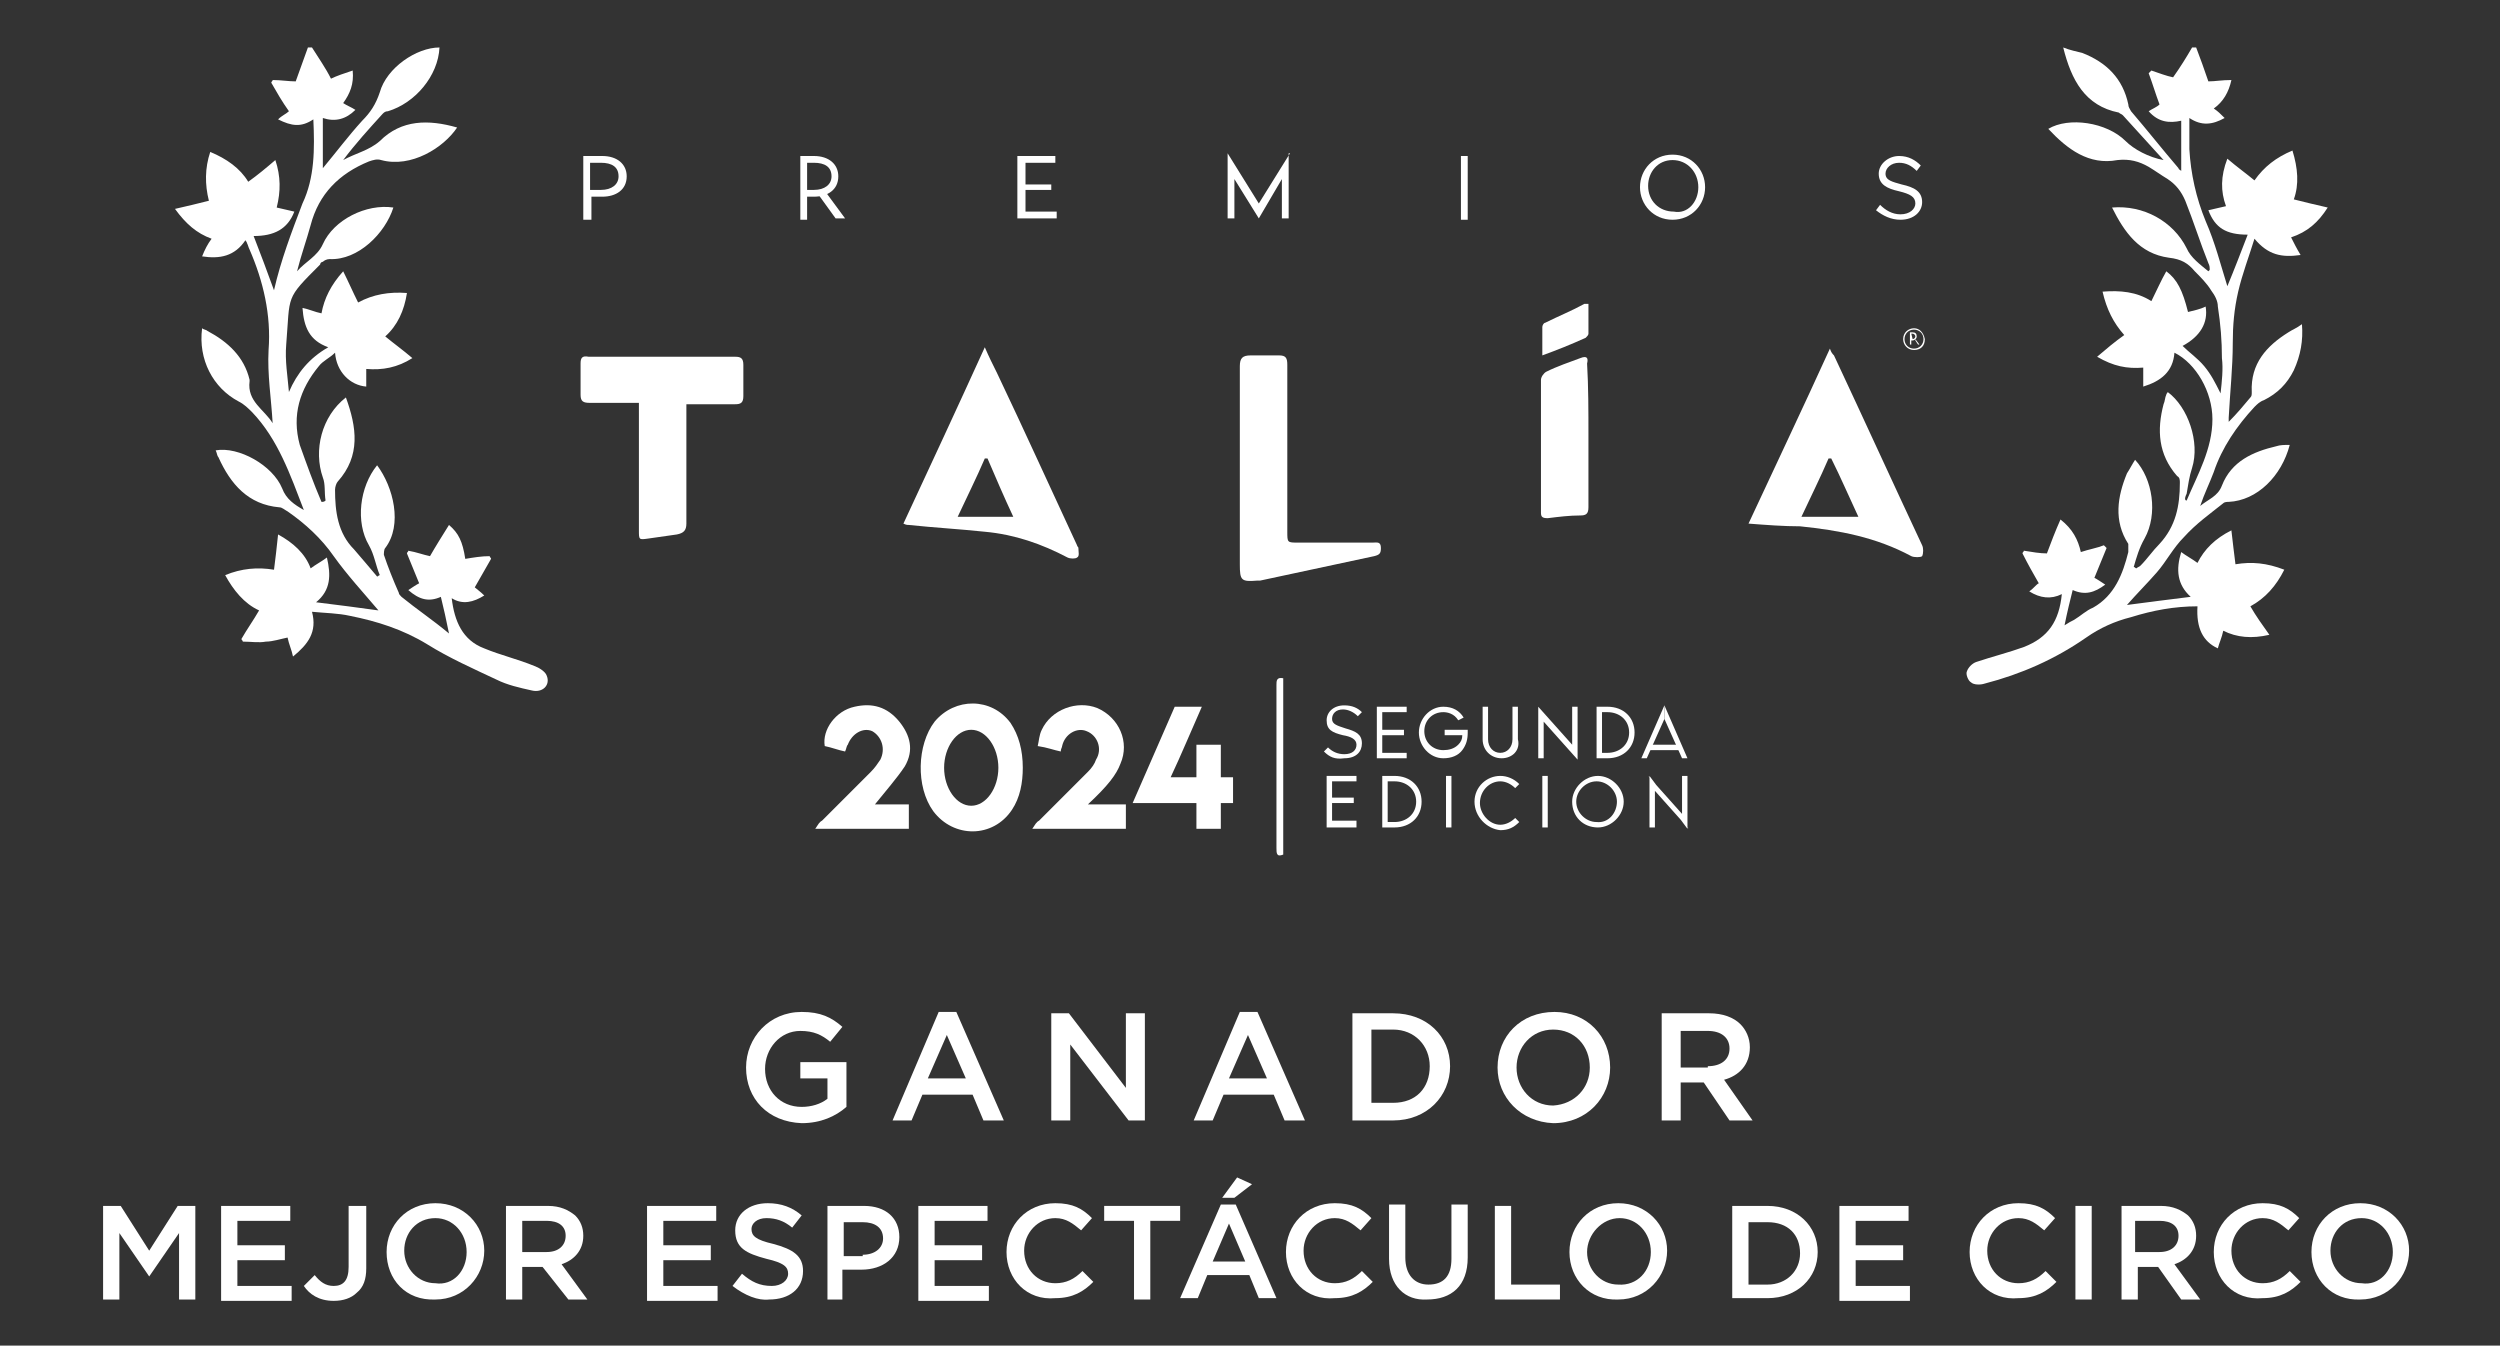 <?xml version="1.0" encoding="UTF-8"?>
<!-- Generator: Adobe Illustrator 27.0.0, SVG Export Plug-In . SVG Version: 6.00 Build 0)  -->
<svg xmlns="http://www.w3.org/2000/svg" xmlns:xlink="http://www.w3.org/1999/xlink" version="1.1" id="Capa_1" x="0px" y="0px" viewBox="0 0 184.3 99.2" style="enable-background:new 0 0 184.3 99.2;" xml:space="preserve">
<rect x="0" y="0" width="184.3" height="99.2" fill="#333333" stroke="none"/>
<style type="text/css">
	.st0{fill:#FFFFFF;}
</style>
<g>
	<path class="st0" d="M161.2,36.9c0.8-1.9,1.9-3.8,1.9-6c0-2-1.2-4.1-2.8-4.9c-0.1,1.4-1,2.1-2.3,2.5c0-0.5,0-0.9,0-1.4   c-1.2,0.1-2.2-0.1-3.4-0.8c0.7-0.6,1.3-1.1,2-1.6c-0.8-0.9-1.3-1.9-1.6-3.2c1.3-0.1,2.5,0,3.6,0.7c0.4-0.8,0.7-1.5,1.1-2.2   c0.8,0.6,1.2,1.4,1.6,3c0.4-0.1,0.9-0.2,1.3-0.4c0.2,1.2-0.4,2.2-1.7,2.9c0.5,0.5,1.1,0.9,1.6,1.5c0.5,0.6,0.8,1.2,1.2,2   c0.1-0.9,0.2-1.8,0.1-2.6c0-1.3-0.1-2.5-0.3-3.8c0-0.4-0.2-0.8-0.5-1.2c-0.3-0.5-0.8-1-1.2-1.4c-0.5-0.6-1-0.9-1.9-1   c-2.2-0.3-3.3-1.9-4.2-3.7c2.3-0.2,4.5,1,5.5,3c0.3,0.7,1,1.2,1.6,1.7c0,0,0.1-0.1,0.1-0.1c0-0.2,0-0.3-0.1-0.5   c-0.6-1.5-1.1-3.1-1.7-4.6c-0.3-0.7-0.7-1.2-1.3-1.6c-0.5-0.3-0.9-0.6-1.4-0.9c-0.7-0.4-1.4-0.6-2.3-0.5c-2.1,0.4-3.7-0.8-5.1-2.3   c1.5-0.9,4.3-0.5,5.7,0.9c0.6,0.6,1.7,1.2,2.8,1.4c-1-1.1-2-2.2-3-3.3c-0.1-0.1-0.2-0.1-0.3-0.2c-2.5-0.5-3.5-2.4-4.1-4.8   c0.5,0.2,1,0.3,1.4,0.4c1.8,0.7,3,1.9,3.4,3.8c0,0.2,0.1,0.3,0.2,0.5c1.2,1.4,2.3,2.8,3.5,4.2c0,0.1,0.1,0.1,0.2,0.2   c0-1.3,0-2.5,0-3.7c-0.9,0.2-1.7,0.1-2.4-0.7c0.3-0.2,0.6-0.3,0.8-0.5c-0.3-0.8-0.5-1.5-0.8-2.3c0.1-0.1,0.1-0.1,0.2-0.2   c0.6,0.2,1.1,0.4,1.6,0.5c0.5-0.7,1-1.5,1.4-2.2c0.1,0,0.2,0,0.3,0c0.3,0.8,0.6,1.6,0.9,2.5c0.5,0,1-0.1,1.7-0.1   c-0.2,0.9-0.6,1.6-1.3,2.1c0.3,0.2,0.5,0.4,0.8,0.7c-0.9,0.5-1.7,0.6-2.6,0c0,0.8,0,1.6,0,2.3c0.1,1.8,0.5,3.6,1.2,5.3   c0.7,1.6,1.1,3.2,1.6,4.8c0.5-1.2,1-2.5,1.5-3.8c-1.6,0-2.4-0.5-2.9-1.8c0.4-0.1,0.9-0.2,1.3-0.3c-0.4-1.1-0.4-2.2,0.1-3.5   c0.7,0.6,1.4,1.1,2,1.6c0.7-1,1.6-1.7,2.8-2.2c0.4,1.3,0.5,2.5,0.1,3.6c0.8,0.2,1.6,0.4,2.5,0.6c-0.7,1.1-1.5,1.8-2.7,2.2   c0.2,0.4,0.4,0.8,0.7,1.3c-1.4,0.2-2.4,0-3.4-1.2c-0.4,1.3-0.9,2.6-1.2,3.9c-0.3,1.3-0.4,2.5-0.4,3.8c0,1.8-0.2,3.6-0.3,5.5   c0,0.1,0,0.2,0,0.3c0.6-0.6,1.1-1.2,1.6-1.8c0.1-0.1,0.1-0.2,0.1-0.4c-0.1-2.1,1.1-3.4,2.7-4.4c0.3-0.2,0.6-0.3,1-0.6   c0.1,1.2-0.1,2.3-0.6,3.4c-0.5,1-1.2,1.7-2.2,2.2c-0.3,0.1-0.5,0.3-0.7,0.5c-1.3,1.4-2.4,3-3,4.8c-0.3,0.8-0.7,1.6-1,2.5   c0.6-0.5,1.3-0.7,1.6-1.5c0.7-1.8,2.3-2.5,4-2.9c0.3-0.1,0.6-0.1,1-0.1c-0.6,2.3-2.4,4.1-4.5,4.2c-0.1,0-0.3,0-0.4,0.1   c-1,0.8-2,1.5-2.9,2.5c-0.8,0.8-1.3,1.8-2,2.6c-0.7,0.8-1.5,1.6-2.2,2.4c1.5-0.2,3.1-0.4,4.7-0.6c-1-0.9-1.1-2-0.7-3.3   c0.4,0.3,0.8,0.5,1.2,0.8c0.5-1,1.3-1.8,2.5-2.4c0.1,0.9,0.2,1.7,0.3,2.5c1.2-0.2,2.3-0.1,3.6,0.4c-0.6,1.2-1.4,2.1-2.5,2.7   c0.4,0.7,0.9,1.4,1.4,2.1c-1.3,0.3-2.4,0.2-3.4-0.3c-0.1,0.5-0.3,0.9-0.4,1.3c-1.1-0.5-1.6-1.5-1.5-3.1c-1.7,0-3.3,0.3-4.9,0.8   c-1.2,0.3-2.3,0.8-3.3,1.5c-2.3,1.6-4.8,2.7-7.5,3.4c-0.3,0.1-0.8,0.1-1-0.1c-0.2-0.1-0.4-0.6-0.3-0.8c0.1-0.3,0.4-0.6,0.7-0.7   c1.2-0.4,2.4-0.7,3.5-1.1c1.8-0.7,2.6-1.9,2.8-3.9c-0.8,0.4-1.6,0.3-2.4-0.2c0.3-0.2,0.5-0.5,0.7-0.6c-0.4-0.7-0.8-1.4-1.2-2.2   c0-0.1,0.1-0.1,0.1-0.2c0.6,0.1,1.2,0.2,1.7,0.2c0.3-0.8,0.6-1.6,1-2.5c0.9,0.7,1.3,1.5,1.5,2.4c0.6-0.2,1.2-0.3,1.7-0.5   c0.1,0.1,0.1,0.1,0.2,0.2c-0.3,0.7-0.6,1.5-0.9,2.2c0.2,0.1,0.5,0.3,0.8,0.5c-0.8,0.6-1.5,0.8-2.4,0.4c-0.2,0.8-0.4,1.6-0.6,2.6   c0.3-0.2,0.5-0.3,0.7-0.4c0.5-0.3,0.9-0.7,1.4-0.9c1.6-0.9,2.2-2.5,2.6-4.1c0-0.2,0-0.4,0-0.6c-1.1-1.7-0.8-3.5-0.1-5.2   c0.2-0.3,0.4-0.7,0.6-1c1.3,1.4,1.7,4,0.7,5.8c-0.4,0.7-0.6,1.4-0.8,2.1c0.1,0,0.1,0.1,0.2,0.1c0.1-0.1,0.2-0.1,0.3-0.2   c0.5-0.5,0.9-1.1,1.4-1.6c1.2-1.3,1.5-2.8,1.5-4.5c0-0.2,0-0.4-0.2-0.5c-1.4-1.6-1.5-3.4-1-5.3c0.1-0.2,0.1-0.5,0.2-0.7   c0-0.1,0.1-0.1,0.1-0.2c1.5,1.1,2.4,3.7,1.8,5.6c-0.2,0.6-0.3,1.3-0.4,1.9C161,36.8,161.1,36.9,161.2,36.9z"></path>
	<path class="st0" d="M23.1,8.8c-0.9,0.6-1.6,0.5-2.6,0c0.3-0.3,0.6-0.4,0.8-0.6c-0.5-0.7-0.9-1.4-1.3-2.1c0-0.1,0.1-0.1,0.1-0.2   c0.6,0,1.2,0.1,1.7,0.1c0.3-0.8,0.6-1.7,0.9-2.5c0.1,0,0.2,0,0.3,0C23.5,4.3,24,5,24.4,5.8c0.4-0.2,1-0.4,1.6-0.6   c0.1,1-0.2,1.7-0.7,2.4c0.3,0.2,0.6,0.3,0.9,0.5c-0.7,0.7-1.5,0.9-2.4,0.6c0,1.3,0,2.5,0,3.7c1-1.2,1.9-2.4,2.9-3.5   c0.6-0.6,1-1.2,1.3-2.1c0.5-1.8,2.7-3.3,4.4-3.3c-0.1,2.1-1.8,4.1-3.8,4.7c-0.2,0-0.3,0.1-0.4,0.2c-1,1.1-2,2.2-2.9,3.4   c0.9-0.5,1.9-0.7,2.7-1.4c1.6-1.6,3.6-1.6,5.7-1c-1,1.5-3.4,3-5.6,2.4c-0.3-0.1-0.6,0-0.9,0.1c-2.2,0.9-3.7,2.4-4.3,4.7   c-0.3,1.1-0.7,2.2-1,3.4c0.6-0.7,1.5-1.1,1.9-2c0.8-1.8,3.2-3,5.2-2.7c-0.6,1.9-2.6,3.9-4.7,3.8c-0.2,0-0.4,0.1-0.5,0.2   c-0.1,0-0.2,0.1-0.2,0.2c-2.6,2.6-2.2,2.2-2.5,5.9c-0.1,1.2,0.1,2.3,0.2,3.5c0.6-1.4,1.5-2.5,2.9-3.3c-1.4-0.5-1.8-1.5-1.9-2.9   c0.5,0.1,0.9,0.3,1.4,0.4c0.2-1.1,0.7-2.1,1.6-3.1c0.4,0.8,0.7,1.5,1.1,2.3c1.1-0.6,2.3-0.8,3.6-0.7c-0.2,1.3-0.7,2.4-1.6,3.2   c0.6,0.5,1.3,1,2,1.6c-1.1,0.7-2.2,0.9-3.4,0.8c0,0.5,0,0.9,0,1.3c-1.2-0.1-2.2-1.1-2.3-2.5c-0.4,0.4-0.9,0.6-1.2,1   c-1.4,1.7-2,3.6-1.4,5.8c0.5,1.4,1,2.8,1.6,4.2c0.1,0,0.2,0,0.3-0.1c-0.1-0.6,0-1.2-0.2-1.7c-0.7-2-0.1-4.5,1.7-5.9   c0.8,2.2,1.1,4.3-0.6,6.2c-0.1,0.1-0.2,0.4-0.2,0.6c0,1.6,0.2,3.2,1.4,4.4c0.6,0.7,1.2,1.4,1.7,2c0.1,0,0.1-0.1,0.2-0.1   c-0.3-0.7-0.4-1.5-0.8-2.2c-1-1.7-0.7-4.3,0.6-5.9c1.2,1.6,1.9,4.4,0.6,6.1c-0.1,0.1-0.1,0.4-0.1,0.5c0.3,0.9,0.7,1.9,1.1,2.8   c0,0.1,0.1,0.2,0.2,0.3c1.1,0.9,2.3,1.7,3.5,2.7c-0.2-1-0.4-1.9-0.6-2.7c-0.9,0.4-1.6,0.2-2.4-0.5c0.3-0.2,0.6-0.4,0.8-0.5   c-0.3-0.7-0.6-1.5-0.9-2.2c0-0.1,0.1-0.1,0.1-0.2c0.6,0.1,1.1,0.3,1.6,0.4c0.4-0.7,0.9-1.5,1.4-2.3c0.7,0.6,1,1.2,1.2,2.5   c0.6-0.1,1.2-0.2,1.8-0.2c0,0.1,0.1,0.1,0.1,0.2c-0.4,0.7-0.8,1.4-1.2,2.1c0.1,0.1,0.4,0.3,0.7,0.6c-0.8,0.5-1.6,0.7-2.4,0.2   c0.2,1.7,0.8,3.1,2.4,3.7c1.2,0.5,2.5,0.8,3.7,1.3c0.3,0.1,0.8,0.4,0.9,0.7c0.3,0.7-0.3,1.3-1.1,1.1c-0.9-0.2-1.8-0.4-2.6-0.8   c-1.7-0.8-3.5-1.6-5.1-2.6c-1.8-1.1-3.7-1.7-5.7-2.1c-0.9-0.2-1.8-0.2-2.8-0.3c0.4,1.5-0.3,2.4-1.4,3.3c-0.1-0.5-0.3-0.9-0.4-1.4   c-0.5,0.1-1.1,0.3-1.6,0.3c-0.5,0.1-1.1,0-1.7,0c0-0.1-0.1-0.1-0.1-0.2c0.4-0.7,0.9-1.4,1.3-2.1c-1.1-0.5-1.9-1.5-2.5-2.6   c1.2-0.5,2.4-0.6,3.6-0.4c0.1-0.8,0.2-1.6,0.3-2.6c1.1,0.6,2,1.4,2.4,2.5c0.4-0.3,0.8-0.5,1.2-0.8c0.3,1.3,0.3,2.4-0.8,3.3   c1.6,0.2,3.2,0.4,4.6,0.6c-1.1-1.3-2.3-2.6-3.3-4c-0.9-1.3-2.1-2.4-3.4-3.3c-0.2-0.1-0.4-0.3-0.6-0.3c-2.3-0.2-3.6-1.7-4.5-3.7   c-0.1-0.1-0.1-0.3-0.2-0.5c1.7-0.3,4.2,1.1,4.9,2.8c0.3,0.8,0.9,1.2,1.6,1.6c-1-2.6-1.9-5.2-3.8-7.2c-0.3-0.3-0.6-0.6-1-0.8   c-1.9-1-3-3.1-2.7-5.4c0.1,0.1,0.3,0.1,0.4,0.2c1.5,0.8,2.7,1.9,3.1,3.6c0,0,0,0.1,0,0.1c-0.2,1.5,1.1,2.1,1.7,3.1   c-0.1-1.8-0.4-3.6-0.3-5.4c0.2-2.6-0.4-5.1-1.4-7.4c-0.1-0.2-0.1-0.3-0.2-0.5c0-0.1-0.1-0.1-0.1-0.2c-0.8,1.2-1.9,1.4-3.2,1.2   c0.2-0.5,0.4-0.9,0.7-1.3c-1.1-0.4-1.9-1.1-2.7-2.2c0.9-0.2,1.7-0.4,2.5-0.6c-0.3-1.2-0.3-2.4,0.1-3.6c1.2,0.5,2.2,1.2,2.8,2.2   c0.7-0.5,1.3-1,2-1.6c0.4,1.2,0.4,2.3,0.1,3.5c0.4,0.1,0.9,0.2,1.3,0.3c-0.5,1.3-1.5,1.8-3,1.8c0.5,1.3,1,2.6,1.5,4   c0.5-2.2,1.3-4.3,2.1-6.4C23.2,13.1,23.2,11,23.1,8.8z"></path>
	<path class="st0" d="M128.9,38.6c2-4.3,4-8.5,6-12.9c0.1,0.3,0.2,0.4,0.3,0.5c2.2,4.7,4.3,9.3,6.5,14c0.1,0.2,0.1,0.6,0,0.8   c-0.1,0.1-0.6,0.1-0.8,0c-2.6-1.4-5.3-1.9-8.2-2.2C131.5,38.8,130.2,38.7,128.9,38.6z M137,38.1c-0.7-1.5-1.3-2.9-2-4.3   c-0.1,0-0.1,0-0.2,0c-0.6,1.4-1.3,2.8-2,4.3C134.3,38.1,135.6,38.1,137,38.1z"></path>
	<path class="st0" d="M66.6,38.6c2-4.3,4-8.6,6-13c0.3,0.7,0.6,1.3,0.9,1.9c2,4.2,3.9,8.4,5.9,12.7c0,0.1,0.1,0.1,0.1,0.2   c0,0.3,0.1,0.6-0.1,0.7c-0.1,0.1-0.5,0.1-0.7,0c-1.9-1-3.9-1.7-6.1-1.9c-1.9-0.2-3.7-0.3-5.6-0.5C66.9,38.7,66.8,38.7,66.6,38.6z    M72.8,33.8c-0.1,0-0.1,0-0.2,0c-0.6,1.4-1.3,2.8-2,4.3c1.4,0,2.7,0,4.1,0C74,36.6,73.4,35.2,72.8,33.8z"></path>
	<path class="st0" d="M47.1,29.7c-1.2,0-2.4,0-3.6,0c-0.5,0-0.7-0.1-0.7-0.6c0-0.8,0-1.5,0-2.3c0-0.4,0.1-0.6,0.6-0.5   c3.6,0,7.2,0,10.8,0c0.4,0,0.6,0.1,0.6,0.6c0,0.8,0,1.5,0,2.3c0,0.5-0.2,0.6-0.6,0.6c-1.2,0-2.3,0-3.6,0c0,0.3,0,0.5,0,0.7   c0,2.7,0,5.4,0,8.1c0,0.5-0.2,0.7-0.7,0.8c-0.7,0.1-1.4,0.2-2.1,0.3c-0.7,0.1-0.7,0.1-0.7-0.6c0-2.9,0-5.7,0-8.6   C47.1,30.2,47.1,30,47.1,29.7z"></path>
	<path class="st0" d="M91.4,34.5c0-2.5,0-5,0-7.5c0-0.6,0.2-0.8,0.8-0.8c0.7,0,1.4,0,2.1,0c0.5,0,0.6,0.2,0.6,0.7   c0,4.1,0,8.2,0,12.3c0,0.8,0,0.8,0.8,0.8c1.8,0,3.7,0,5.5,0c0.3,0,0.6-0.1,0.6,0.4c0,0.4-0.1,0.5-0.5,0.6c-2.8,0.6-5.6,1.2-8.4,1.8   c-0.1,0-0.2,0-0.2,0c-1.2,0.1-1.3,0-1.3-1.2C91.4,39.2,91.4,36.9,91.4,34.5z"></path>
	<path class="st0" d="M117.1,32.1c0,1.8,0,3.5,0,5.3c0,0.5-0.2,0.6-0.6,0.6c-0.8,0-1.6,0.1-2.4,0.2c-0.4,0-0.5-0.1-0.5-0.4   c0-3.3,0-6.5,0-9.8c0-0.2,0.2-0.5,0.4-0.6c0.8-0.4,1.7-0.7,2.5-1c0.5-0.2,0.6,0,0.5,0.4C117.1,28.5,117.1,30.3,117.1,32.1z"></path>
	<path class="st0" d="M64.5,59.3c0.7,0,1.6,0,2.5,0c0,0.6,0,1.2,0,1.8c-2.2,0-4.5,0-6.9,0c0.2-0.3,0.3-0.5,0.5-0.6   c1.2-1.2,2.4-2.4,3.6-3.6c0.3-0.3,0.5-0.6,0.7-0.9c0.4-0.8,0.1-1.7-0.6-2.1c-0.7-0.3-1.5,0.2-1.8,1c-0.1,0.1-0.1,0.3-0.2,0.5   c-0.5-0.1-1-0.3-1.5-0.4c-0.2-1.2,0.8-2.6,2.2-2.9c1.3-0.3,2.4,0,3.3,1.1c0.8,1,1.1,2.1,0.4,3.3C66.1,57.4,65.3,58.3,64.5,59.3z"></path>
	<path class="st0" d="M80.2,59.3c1,0,1.9,0,2.8,0c0,0.6,0,1.2,0,1.8c-2.2,0-4.5,0-6.9,0c0.2-0.3,0.3-0.5,0.5-0.6   c1.2-1.2,2.4-2.4,3.6-3.6c0.3-0.3,0.5-0.6,0.6-0.9c0.5-0.8,0.1-1.8-0.7-2.1c-0.7-0.3-1.6,0.2-1.8,1.1c0,0.1-0.1,0.2-0.1,0.4   c-0.5-0.1-1-0.3-1.7-0.4c0.1-0.4,0.1-0.8,0.3-1.2c0.7-1.5,2.6-2.2,4.1-1.6c1.6,0.7,2.4,2.5,1.7,4.1C82.3,57.1,81.7,57.9,80.2,59.3z   "></path>
	<path class="st0" d="M113.7,26.2c0-0.8,0-1.4,0-2.1c0-0.1,0.1-0.3,0.2-0.3c1-0.5,2-0.9,2.9-1.4c0,0,0.1,0,0.3,0c0,0.7,0,1.5,0,2.2   c0,0.1-0.1,0.2-0.2,0.3C115.8,25.4,114.8,25.8,113.7,26.2z"></path>
	<path class="st0" d="M94.6,63c-0.5,0.2-0.5-0.1-0.5-0.5c0-2.3,0-4.5,0-6.8c0-1.7,0-3.5,0-5.2c0-0.3,0-0.6,0.5-0.5   C94.6,54.4,94.6,58.7,94.6,63z"></path>
	<path class="st0" d="M98.2,57.6v1.2h1.6v0.4h-1.6v1.3h1.8V61h-2.2v-3.8h2.2v0.4H98.2z"></path>
	<path class="st0" d="M101.9,57.2h0.9c1.2,0,2,0.8,2,1.9s-0.8,1.9-2,1.9h-0.9V57.2z M102.8,60.6c0.9,0,1.6-0.6,1.6-1.5   c0-0.9-0.7-1.5-1.6-1.5h-0.5v3H102.8z"></path>
	<path class="st0" d="M106.6,57.2h0.4V61h-0.4V57.2z"></path>
	<path class="st0" d="M108.7,59.1c0-1.1,0.9-1.9,1.9-1.9c0.5,0,1,0.2,1.4,0.6l-0.3,0.3c-0.3-0.3-0.7-0.5-1.1-0.5   c-0.8,0-1.5,0.7-1.5,1.6c0,0.8,0.7,1.6,1.5,1.6c0.4,0,0.8-0.2,1.1-0.5l0.3,0.3c-0.4,0.4-0.8,0.6-1.4,0.6   C109.6,61.1,108.7,60.2,108.7,59.1z"></path>
	<path class="st0" d="M113.7,57.2h0.4V61h-0.4V57.2z"></path>
	<path class="st0" d="M115.9,59.1c0-1,0.9-1.9,1.9-1.9c1,0,1.9,0.9,1.9,1.9c0,1-0.9,1.9-1.9,1.9C116.7,61,115.9,60.2,115.9,59.1z    M119.2,59.1c0-0.8-0.7-1.5-1.5-1.5c-0.8,0-1.5,0.7-1.5,1.5c0,0.8,0.7,1.5,1.5,1.5C118.6,60.7,119.2,59.9,119.2,59.1z"></path>
	<path class="st0" d="M124.5,61.1l-2.5-2.8V61h-0.4v-3.8 M121.5,57.2L124,60v-2.8h0.4v3.9"></path>
	<path class="st0" d="M122.7,53l-1.3,2.9H121l1.7-3.9"></path>
	<g>
		<path class="st0" d="M138.3,15.5l0.3-0.4c0.4,0.4,0.9,0.7,1.5,0.7c0.7,0,1.1-0.4,1.1-0.8c0-0.5-0.4-0.7-1.2-0.9    c-0.9-0.2-1.5-0.5-1.5-1.3c0-0.7,0.7-1.3,1.5-1.3c0.7,0,1.2,0.3,1.6,0.7l-0.3,0.4c-0.4-0.4-0.8-0.6-1.3-0.6c-0.6,0-1,0.4-1,0.8    c0,0.5,0.5,0.6,1.2,0.8c0.9,0.2,1.5,0.5,1.5,1.3c0,0.7-0.6,1.3-1.6,1.3C139.4,16.2,138.8,15.9,138.3,15.5z"></path>
		<path class="st0" d="M43,11.5h1.4c1.1,0,1.8,0.6,1.8,1.5v0c0,1-0.8,1.5-1.8,1.5h-0.8v1.7H43V11.5z M44.3,14c0.8,0,1.3-0.4,1.3-1v0    c0-0.7-0.5-1-1.3-1h-0.8V14H44.3z"></path>
		<path class="st0" d="M58.9,11.5H60c1.1,0,1.8,0.6,1.8,1.5v0c0,1-0.8,1.5-1.8,1.5h-0.5v1.7h-0.5V11.5z M60,14c0.8,0,1.3-0.4,1.3-1    v0c0-0.7-0.5-1-1.3-1h-0.5V14H60z"></path>
		<path class="st0" d="M60.9,14.2l1.4,1.9h-0.7l-1.3-1.8L60.9,14.2z"></path>
		<path class="st0" d="M75,11.5h2.8v0.5h-2.2v1.6h1.9V14h-1.9v1.6h2.3v0.5H75V11.5z"></path>
		<path class="st0" d="M90.5,11.3l2.3,3.7c0,0,2.3-3.7,2.3-3.7 M95,11.3v4.8h-0.5v-2.9c0,0-1.7,2.9-1.7,2.9L91,13.2v2.9h-0.5v-4.8"></path>
		<path class="st0" d="M107.7,11.5h0.5v4.7h-0.5V11.5z"></path>
		<path class="st0" d="M120.9,13.8L120.9,13.8c0-1.3,1-2.4,2.4-2.4c1.4,0,2.4,1.1,2.4,2.4v0c0,1.3-1,2.4-2.4,2.4    S120.9,15.1,120.9,13.8z M125.2,13.8L125.2,13.8c0-1.1-0.8-2-1.9-2c-1.1,0-1.8,0.9-1.8,1.9v0c0,1.1,0.8,1.9,1.9,1.9    C124.4,15.8,125.2,14.9,125.2,13.8z"></path>
	</g>
	<g>
		<g>
			<path class="st0" d="M55,78.7L55,78.7c0-2.2,1.7-4.1,4.1-4.1c1.4,0,2.2,0.4,3,1.1l-0.9,1.1c-0.6-0.5-1.2-0.8-2.2-0.8     c-1.5,0-2.6,1.3-2.6,2.8v0c0,1.6,1.1,2.8,2.7,2.8c0.7,0,1.4-0.2,1.9-0.6v-1.5h-2v-1.2h3.4v3.3c-0.8,0.7-1.9,1.2-3.3,1.2     C56.6,82.7,55,81,55,78.7z"></path>
			<path class="st0" d="M69.2,74.6h1.3l3.5,8h-1.5l-0.8-1.9H68l-0.8,1.9h-1.4L69.2,74.6z M71.2,79.5l-1.4-3.2l-1.4,3.2H71.2z"></path>
			<path class="st0" d="M77.5,74.7h1.3l4.2,5.5v-5.5h1.4v7.9h-1.2L78.9,77v5.6h-1.4V74.7z"></path>
			<path class="st0" d="M91.4,74.6h1.3l3.5,8h-1.5l-0.8-1.9h-3.7l-0.8,1.9h-1.4L91.4,74.6z M93.4,79.5L92,76.3l-1.4,3.2H93.4z"></path>
			<path class="st0" d="M99.7,74.7h3c2.5,0,4.2,1.7,4.2,3.9v0c0,2.2-1.7,4-4.2,4h-3V74.7z M101.1,75.9v5.4h1.6     c1.7,0,2.7-1.1,2.7-2.7v0c0-1.5-1.1-2.7-2.7-2.7H101.1z"></path>
			<path class="st0" d="M110.4,78.7L110.4,78.7c0-2.3,1.7-4.1,4.2-4.1c2.4,0,4.1,1.8,4.1,4.1v0c0,2.2-1.7,4.1-4.2,4.1     C112.1,82.7,110.4,80.9,110.4,78.7z M117.2,78.7L117.2,78.7c0-1.6-1.1-2.8-2.7-2.8c-1.6,0-2.7,1.3-2.7,2.8v0     c0,1.5,1.1,2.8,2.7,2.8C116.1,81.4,117.2,80.2,117.2,78.7z"></path>
			<path class="st0" d="M122.5,74.7h3.5c1,0,1.8,0.3,2.3,0.8c0.4,0.4,0.7,1,0.7,1.7v0c0,1.3-0.8,2.1-1.9,2.4l2.1,3h-1.7l-1.9-2.8     h-1.7v2.8h-1.4V74.7z M125.9,78.6c1,0,1.6-0.5,1.6-1.3v0c0-0.8-0.6-1.3-1.6-1.3h-2v2.7H125.9z"></path>
		</g>
		<g>
			<path class="st0" d="M7.6,88.9h1.3l2.1,3.3l2.1-3.3h1.3v6.9h-1.2v-4.9L11,94.1h0l-2.2-3.2v4.9H7.6V88.9z"></path>
			<path class="st0" d="M16.3,88.9h5.1V90h-3.9v1.8H21v1.1h-3.5v1.9h4v1.1h-5.2V88.9z"></path>
			<path class="st0" d="M22.4,94.8l0.8-0.8c0.4,0.5,0.8,0.8,1.4,0.8c0.7,0,1.1-0.4,1.1-1.4v-4.5h1.3v4.6c0,0.8-0.2,1.4-0.7,1.8     c-0.4,0.4-1,0.6-1.7,0.6C23.5,95.9,22.8,95.4,22.4,94.8z"></path>
			<path class="st0" d="M28.5,92.3L28.5,92.3c0-2,1.5-3.6,3.6-3.6c2.1,0,3.6,1.6,3.6,3.5v0c0,1.9-1.5,3.6-3.6,3.6     C29.9,95.9,28.5,94.3,28.5,92.3z M34.4,92.3L34.4,92.3c0-1.4-1-2.5-2.3-2.5c-1.4,0-2.3,1.1-2.3,2.4v0c0,1.3,1,2.4,2.3,2.4     C33.4,94.8,34.4,93.7,34.4,92.3z"></path>
			<path class="st0" d="M37.3,88.9h3.1c0.9,0,1.5,0.3,2,0.7c0.4,0.4,0.6,0.9,0.6,1.5v0c0,1.1-0.7,1.8-1.6,2.1l1.9,2.6h-1.4L40,93.4     h-1.5v2.4h-1.2V88.9z M40.3,92.3c0.9,0,1.4-0.5,1.4-1.2v0c0-0.7-0.5-1.1-1.4-1.1h-1.8v2.3H40.3z"></path>
			<path class="st0" d="M47.7,88.9h5.1V90h-3.9v1.8h3.5v1.1h-3.5v1.9h4v1.1h-5.2V88.9z"></path>
			<path class="st0" d="M54,94.8l0.7-0.9c0.7,0.6,1.3,0.9,2.2,0.9c0.7,0,1.2-0.4,1.2-0.9v0c0-0.5-0.3-0.8-1.6-1.1     c-1.5-0.4-2.3-0.8-2.3-2.1v0c0-1.2,1-2,2.4-2c1,0,1.8,0.3,2.5,0.9l-0.7,0.9c-0.6-0.5-1.2-0.7-1.9-0.7c-0.7,0-1.1,0.4-1.1,0.8v0     c0,0.5,0.3,0.8,1.6,1.1c1.5,0.4,2.2,0.9,2.2,2v0c0,1.3-1,2.1-2.5,2.1C55.9,95.9,54.9,95.5,54,94.8z"></path>
			<path class="st0" d="M61,88.9h2.7c1.6,0,2.6,0.9,2.6,2.3v0c0,1.5-1.2,2.4-2.8,2.4h-1.4v2.2H61V88.9z M63.6,92.5     c0.9,0,1.5-0.5,1.5-1.2v0c0-0.8-0.6-1.2-1.5-1.2h-1.4v2.5H63.6z"></path>
			<path class="st0" d="M67.7,88.9h5.1V90h-3.9v1.8h3.5v1.1h-3.5v1.9h4v1.1h-5.2V88.9z"></path>
			<path class="st0" d="M74.2,92.3L74.2,92.3c0-2,1.5-3.6,3.6-3.6c1.3,0,2,0.4,2.7,1.1l-0.8,0.9c-0.6-0.5-1.1-0.9-1.9-0.9     c-1.3,0-2.3,1.1-2.3,2.4v0c0,1.4,1,2.4,2.3,2.4c0.8,0,1.4-0.3,2-0.9l0.8,0.8c-0.7,0.7-1.5,1.2-2.8,1.2     C75.7,95.9,74.2,94.3,74.2,92.3z"></path>
			<path class="st0" d="M83.6,90h-2.2v-1.1H87V90h-2.2v5.8h-1.2V90z"></path>
			<path class="st0" d="M90,88.8h1.1l3,6.9h-1.3l-0.7-1.7H89l-0.7,1.7H87L90,88.8z M91.8,93l-1.2-2.8L89.4,93H91.8z M91.2,86.8     l1.1,0.5l-1.3,1h-0.9L91.2,86.8z"></path>
			<path class="st0" d="M94.8,92.3L94.8,92.3c0-2,1.5-3.6,3.6-3.6c1.3,0,2,0.4,2.7,1.1l-0.8,0.9c-0.6-0.5-1.1-0.9-1.9-0.9     c-1.3,0-2.3,1.1-2.3,2.4v0c0,1.4,1,2.4,2.3,2.4c0.8,0,1.4-0.3,2-0.9l0.8,0.8c-0.7,0.7-1.5,1.2-2.8,1.2     C96.3,95.9,94.8,94.3,94.8,92.3z"></path>
			<path class="st0" d="M102.4,92.8v-4h1.2v3.9c0,1.3,0.7,2,1.7,2c1.1,0,1.7-0.6,1.7-1.9v-4h1.2v3.9c0,2.1-1.2,3.1-3,3.1     C103.6,95.9,102.4,94.8,102.4,92.8z"></path>
			<path class="st0" d="M110.2,88.9h1.2v5.8h3.6v1.1h-4.8V88.9z"></path>
			<path class="st0" d="M115.7,92.3L115.7,92.3c0-2,1.5-3.6,3.6-3.6c2.1,0,3.6,1.6,3.6,3.5v0c0,1.9-1.5,3.6-3.6,3.6     C117.2,95.9,115.7,94.3,115.7,92.3z M121.7,92.3L121.7,92.3c0-1.4-1-2.5-2.3-2.5S117,91,117,92.3v0c0,1.3,1,2.4,2.3,2.4     C120.7,94.8,121.7,93.7,121.7,92.3z"></path>
			<path class="st0" d="M127.7,88.9h2.6c2.2,0,3.7,1.5,3.7,3.4v0c0,1.9-1.5,3.4-3.7,3.4h-2.6V88.9z M128.9,90v4.7h1.4     c1.4,0,2.4-1,2.4-2.3v0c0-1.4-0.9-2.3-2.4-2.3H128.9z"></path>
			<path class="st0" d="M135.6,88.9h5.1V90h-3.9v1.8h3.5v1.1h-3.5v1.9h4v1.1h-5.2V88.9z"></path>
			<path class="st0" d="M145.2,92.3L145.2,92.3c0-2,1.5-3.6,3.6-3.6c1.3,0,2,0.4,2.7,1.1l-0.8,0.9c-0.6-0.5-1.1-0.9-1.9-0.9     c-1.3,0-2.3,1.1-2.3,2.4v0c0,1.4,1,2.4,2.3,2.4c0.8,0,1.4-0.3,2-0.9l0.8,0.8c-0.7,0.7-1.5,1.2-2.8,1.2     C146.7,95.9,145.2,94.3,145.2,92.3z"></path>
			<path class="st0" d="M153,88.9h1.2v6.9H153V88.9z"></path>
			<path class="st0" d="M156.2,88.9h3.1c0.9,0,1.5,0.3,2,0.7c0.4,0.4,0.6,0.9,0.6,1.5v0c0,1.1-0.7,1.8-1.6,2.1l1.9,2.6h-1.4     l-1.7-2.4h-1.5v2.4h-1.2V88.9z M159.2,92.3c0.9,0,1.4-0.5,1.4-1.2v0c0-0.7-0.5-1.1-1.4-1.1h-1.8v2.3H159.2z"></path>
			<path class="st0" d="M163.2,92.3L163.2,92.3c0-2,1.5-3.6,3.6-3.6c1.3,0,2,0.4,2.7,1.1l-0.8,0.9c-0.6-0.5-1.1-0.9-1.9-0.9     c-1.3,0-2.3,1.1-2.3,2.4v0c0,1.4,1,2.4,2.3,2.4c0.8,0,1.4-0.3,2-0.9l0.8,0.8c-0.7,0.7-1.5,1.2-2.8,1.2     C164.7,95.9,163.2,94.3,163.2,92.3z"></path>
			<path class="st0" d="M170.4,92.3L170.4,92.3c0-2,1.5-3.6,3.6-3.6c2.1,0,3.6,1.6,3.6,3.5v0c0,1.9-1.5,3.6-3.6,3.6     C171.9,95.9,170.4,94.3,170.4,92.3z M176.4,92.3L176.4,92.3c0-1.4-1-2.5-2.3-2.5c-1.4,0-2.3,1.1-2.3,2.4v0c0,1.3,1,2.4,2.3,2.4     C175.4,94.8,176.4,93.7,176.4,92.3z"></path>
		</g>
	</g>
	<path class="st0" d="M74.5,53.3c-1.4-1.9-4.1-1.9-5.6-0.1c-1.3,1.7-1.4,4.8-0.1,6.6c1.5,2,4.4,2,5.8-0.1c0.6-0.9,0.8-2,0.8-3.1   C75.4,55.3,75.1,54.2,74.5,53.3z M71.6,59.4c-1.1,0-2-1.3-2-2.8s0.9-2.8,2-2.8c1.1,0,2,1.3,2,2.8S72.7,59.4,71.6,59.4z"></path>
	<path class="st0" d="M90,57.3h0.9v1.9H90v0c0,0.6,0,1.2,0,1.9c-0.6,0-1.2,0-1.8,0c0-0.6,0-1.2,0-1.9c-1.6,0-3.1,0-4.7,0l3.1-7.1h2   c-0.8,1.8-1.5,3.5-2.3,5.2c0.6,0,1.2,0,1.9,0c0-0.8,0-1.6,0-2.4c0.6,0,1.2,0,1.8,0C90,55.7,90,56.5,90,57.3L90,57.3z"></path>
	<path class="st0" d="M101.9,52.6v1.2h1.6v0.4h-1.6v1.3h1.8v0.4h-2.2v-3.8h2.2v0.4H101.9z"></path>
	<path class="st0" d="M116.3,56l-2.5-2.8v2.7h-0.4v-3.8 M113.4,52.1l2.5,2.8v-2.8h0.4V56"></path>
	<path class="st0" d="M97.6,55.4l0.3-0.3c0.3,0.3,0.7,0.5,1.2,0.5c0.6,0,0.9-0.3,0.9-0.7c0-0.4-0.4-0.6-1-0.7   c-0.8-0.2-1.2-0.4-1.2-1.1c0-0.6,0.5-1.1,1.3-1.1c0.6,0,1,0.2,1.3,0.5l-0.3,0.3c-0.3-0.3-0.7-0.5-1.1-0.5c-0.5,0-0.8,0.3-0.8,0.7   c0,0.4,0.4,0.5,1,0.7c0.7,0.2,1.2,0.4,1.2,1.1c0,0.6-0.4,1.1-1.3,1.1C98.4,56,98,55.8,97.6,55.4z"></path>
	<path class="st0" d="M117.7,52.1h0.8c1.2,0,2,0.8,2,1.9c0,1.1-0.8,1.9-2,1.9h-0.8V52.1z M118.5,55.5c0.9,0,1.6-0.6,1.6-1.5   c0-0.9-0.7-1.5-1.6-1.5h-0.4v3H118.5z"></path>
	<path class="st0" d="M122.7,52l1.7,3.9H124l-1.3-2.9"></path>
	<g>
		<path class="st0" d="M110.7,55.9c-0.8,0-1.4-0.6-1.4-1.4v-2.4h0.4v2.4c0,0.6,0.4,1,0.9,1c0.5,0,0.9-0.4,0.9-1v-2.4h0.4v2.4    C112.1,55.3,111.5,55.9,110.7,55.9z"></path>
	</g>
	<rect x="121.5" y="54.9" class="st0" width="2.3" height="0.4"></rect>
	<g>
		<path class="st0" d="M106.4,55.9c-1,0-1.8-0.9-1.8-1.9c0-1,0.8-1.9,1.8-1.9c0.7,0,1.2,0.3,1.5,0.8l-0.4,0.2    c-0.3-0.5-0.8-0.6-1.1-0.6c-0.8,0-1.4,0.6-1.4,1.4c0,0.8,0.6,1.4,1.4,1.4c0.4,0,0.8-0.1,1.1-0.4c0.2-0.2,0.3-0.4,0.3-0.7h-1.3    v-0.4h1.7l0,0.2c0,0.5-0.1,0.9-0.4,1.3C107.5,55.7,107,55.9,106.4,55.9z"></path>
	</g>
</g>
<g>
	<g>
		<path class="st0" d="M140.8,24.5h0.2c0.2,0,0.3,0.1,0.3,0.3v0c0,0.2-0.2,0.3-0.3,0.3h-0.1v0.3h-0.1V24.5z M141,25    c0.1,0,0.2-0.1,0.2-0.2v0c0-0.1-0.1-0.2-0.2-0.2h-0.1L141,25L141,25z"></path>
		<path class="st0" d="M141.2,25l0.3,0.4h-0.1l-0.2-0.3L141.2,25z"></path>
	</g>
	<g>
		<path class="st0" d="M141.1,24.3c0.4,0,0.7,0.3,0.7,0.7s-0.3,0.7-0.7,0.7s-0.7-0.3-0.7-0.7S140.7,24.3,141.1,24.3 M141.1,24.2    c-0.4,0-0.8,0.3-0.8,0.8c0,0.4,0.3,0.8,0.8,0.8s0.8-0.3,0.8-0.8C141.8,24.5,141.5,24.2,141.1,24.2L141.1,24.2z"></path>
	</g>
</g>
</svg>
